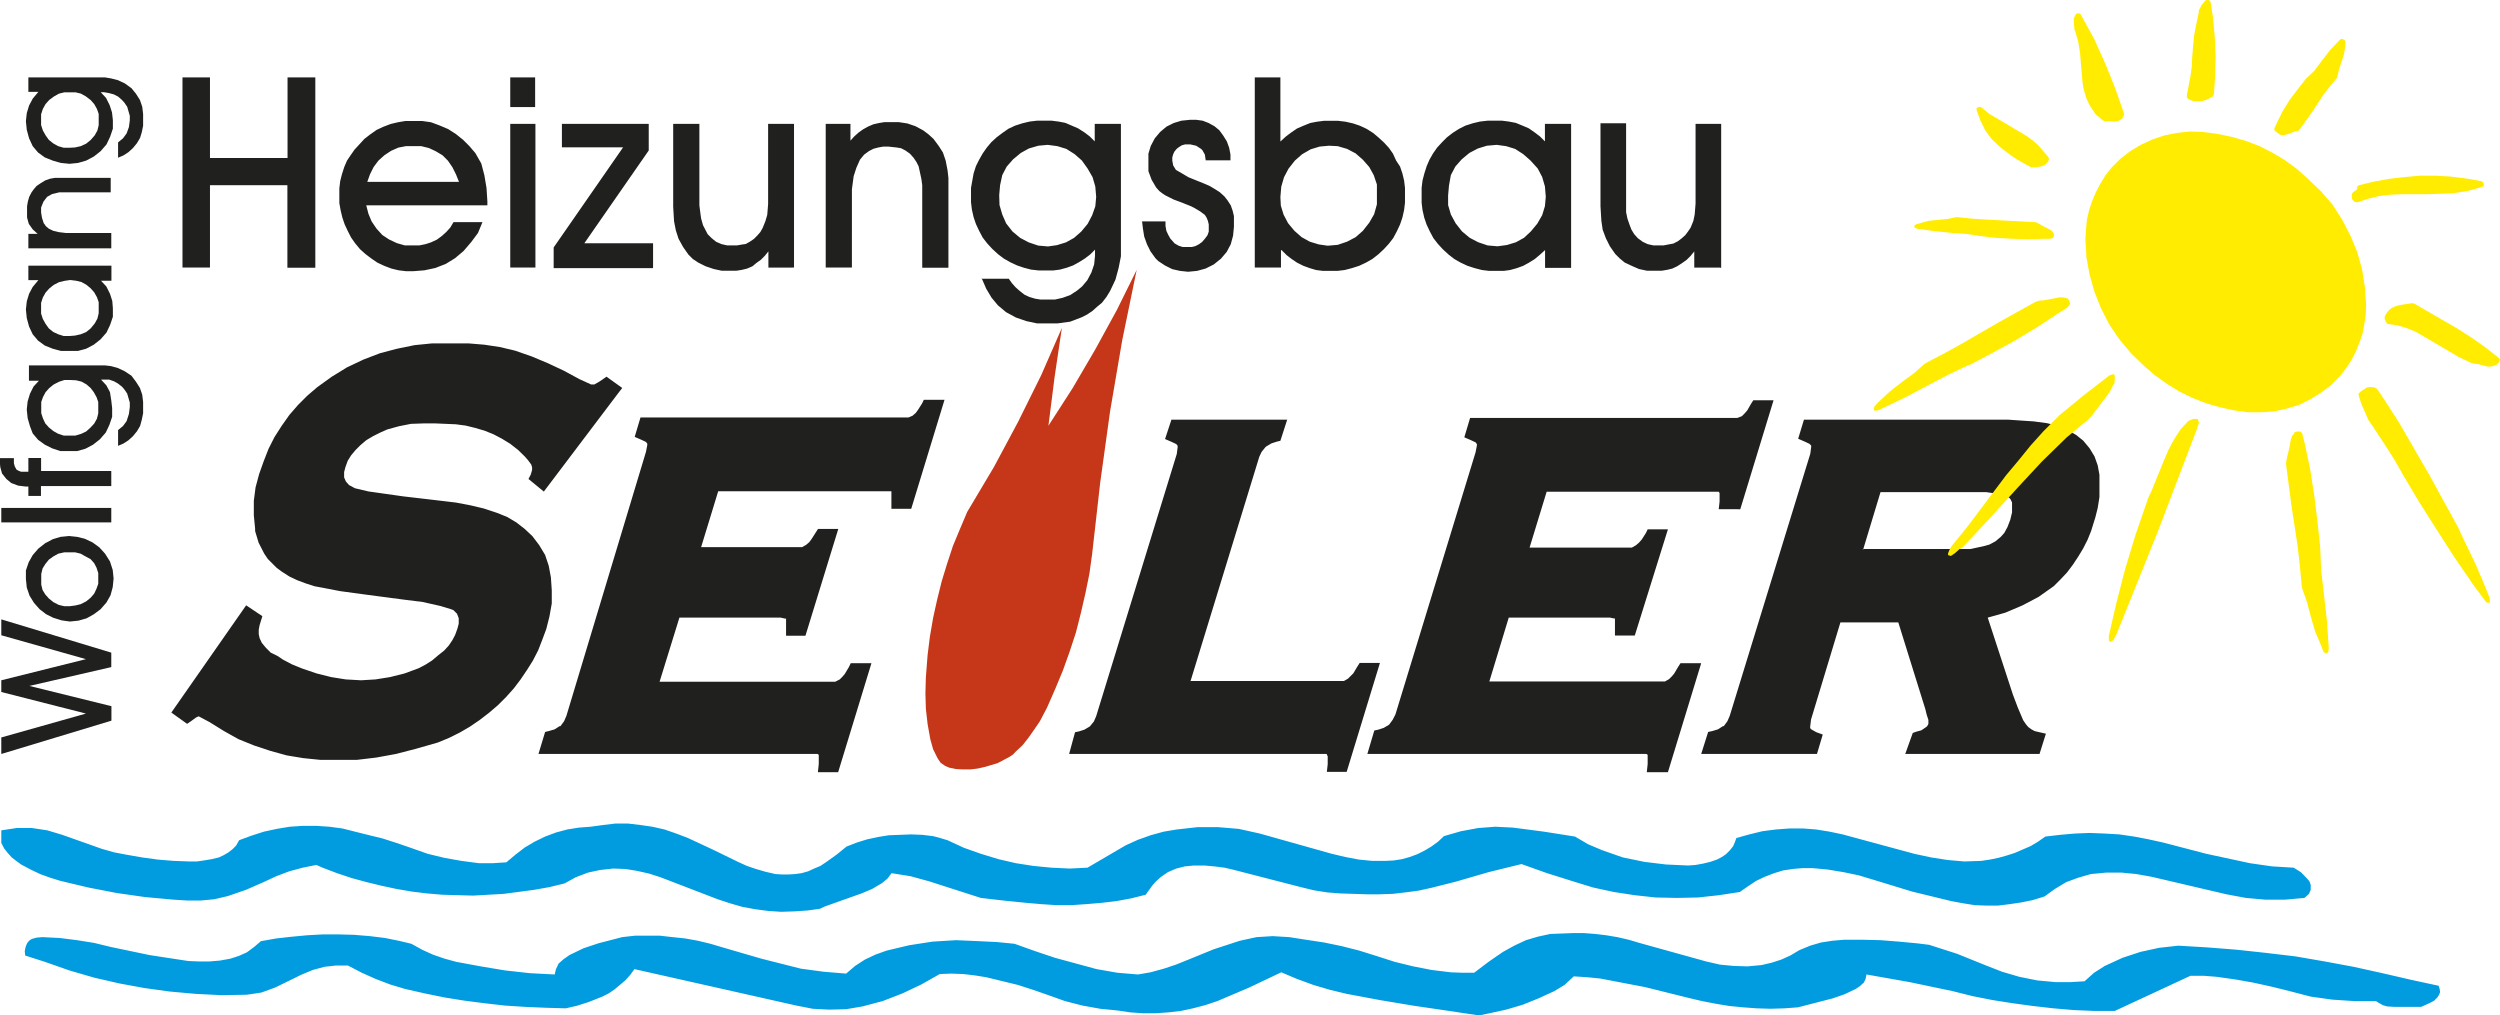 <svg id="Seiler_Heizungsbau" xmlns="http://www.w3.org/2000/svg" width="172.76" height="70.17" viewBox="0 0 172.76 70.17"><defs><style>.cls-1{fill:#20201e;}.cls-1,.cls-2,.cls-3,.cls-4{fill-rule:evenodd;}.cls-2{fill:#009cdf;}.cls-3{fill:#c53718;}.cls-4{fill:#ffec00;}</style></defs><title>Seiler_Heizungsbau_Logo</title><path class="cls-1" d="M43.84,62l7.6-2.3v-1l-5.67-1.4L51.43,56V55l-7.6-2.3V53.8l5.85,1.65-5.85,1.46v0.81l5.85,1.49-5.85,1.65V62Zm4.73-9.15,0.59-.06,0.56-.16,0.5-.28L50.69,52l0.41-.47,0.28-.5,0.15-.56,0.06-.59-0.06-.59-0.19-.59L51,48.16l-0.4-.44-0.47-.34-0.53-.25L49.07,47l-0.56-.06L47.92,47l-0.53.16-0.53.28-0.47.37L46,48.26l-0.28.5-0.19.56,0,0.59,0.06,0.59,0.19,0.56,0.31,0.5L46.48,52l0.44,0.34,0.5,0.25L48,52.77Zm0-1.06-0.4,0-0.37-.09-0.37-.19-0.31-.25-0.25-.28-0.19-.31-0.09-.37,0-.37,0-.37,0.09-.37,0.19-.31,0.25-.31,0.31-.22,0.34-.19,0.4-.09,0.37,0,0.4,0,0.37,0.09,0.34,0.19L50,48.54l0.25,0.28,0.16,0.31,0.12,0.37,0,0.37,0,0.37-0.12.34-0.16.34L50,51.21l-0.31.25-0.37.19-0.37.09ZM51.43,46V45h-7.6v1h7.6Zm0-3.55H46.58v-0.9H45.7V42.5H45.61l-0.41,0-0.16-.06-0.16-.09-0.12-.22-0.06-.22V41.56h-1l0.06,0.62,0.12,0.44L44.18,43l0.34,0.28L45,43.46l0.5,0.06H45.7v0.65h0.87V43.49h4.86v-1Zm0.47-1.74,0.37-.16,0.34-.22,0.31-.28,0.28-.34,0.22-.37,0.12-.44,0.09-.44,0-.44,0-.34-0.06-.5-0.16-.47-0.28-.44-0.31-.41-0.47-.31-0.47-.22-0.47-.13L51,35.15h-0.5l-4.76,0v1.06h0.69l-0.37.4-0.25.5-0.16.53-0.06.56,0.06,0.59,0.16,0.56L46,39.85l0.37,0.44,0.47,0.34,0.5,0.25,0.56,0.19,0.59,0,0.59,0,0.56-.16,0.53-.28,0.47-.37,0.41-.47,0.25-.53,0.19-.56,0-.59-0.06-.53L51.34,37l-0.25-.47-0.37-.4h0.22l0.34,0,0.34,0.12,0.28,0.16,0.28,0.22,0.16,0.19,0.19,0.28,0.09,0.31,0.09,0.31v0.31l-0.06.47L52.49,39l-0.25.34-0.34.28v1.09ZM48.54,40l-0.4,0-0.37-.12-0.34-.19-0.31-.25-0.25-.28-0.16-.34-0.12-.37,0-.37,0-.4,0.12-.34L46.89,37l0.25-.28,0.31-.25,0.37-.19,0.37-.12,0.4,0L49,36.18l0.37,0.09,0.34,0.19L50,36.71,50.22,37l0.19,0.34,0.12,0.34,0,0.37,0,0.41-0.09.37-0.19.34L50,39.44l-0.31.28-0.34.16-0.4.12Zm2.9-10.74v-1H45.7v1h0.69L46,29.73l-0.25.47-0.16.53-0.06.56,0.06,0.59,0.16,0.59L46,33l0.37,0.44,0.47,0.34L47.39,34l0.56,0.15,0.59,0,0.59,0L49.69,34l0.53-.28,0.47-.37,0.41-.47,0.25-.53,0.19-.56,0-.59L51.5,30.7l-0.16-.5-0.25-.5-0.37-.4h0.72Zm-2.9,3.86-0.4,0L47.76,33l-0.34-.16-0.31-.25-0.22-.31-0.19-.34-0.12-.37,0-.37,0-.37,0.12-.37,0.19-.34,0.25-.28,0.31-.25,0.37-.19,0.37-.09,0.4-.06L49,29.3l0.37,0.09,0.34,0.19L50,29.82l0.25,0.28,0.19,0.34,0.12,0.34,0,0.37,0,0.4-0.09.37-0.19.34L50,32.6l-0.31.25L49.32,33l-0.4.09ZM51.43,26H48.82l-0.53,0-0.5-.06-0.37-.09-0.31-.15-0.19-.16-0.16-.22-0.12-.37-0.06-.37,0-.34,0.16-.4,0.12-.16L47,23.5l0.34-.19,0.5-.12,0.5,0h3.05v-1H48.16l-0.62,0-0.34.06-0.34.12-0.31.19-0.28.19-0.19.22-0.16.22-0.16.31-0.09.31-0.06.34v0.34l0,0.44,0.12,0.44L46,25.75l0.34,0.31H45.7v1h5.73V26Zm0.47-5.2,0.37-.16,0.34-.22,0.31-.28,0.28-.34,0.22-.37,0.12-.4,0.09-.44,0-.47,0-.34-0.06-.5-0.16-.47-0.28-.44L52.83,16l-0.47-.34-0.47-.22-0.47-.12L51,15.25H45.7v1h0.69L46,16.72l-0.25.47-0.16.53-0.06.56,0.06,0.59,0.16,0.59L46,20l0.37,0.44,0.47,0.34L47.39,21l0.56,0.16,0.59,0.06,0.59-.06L49.69,21l0.53-.28,0.47-.37,0.41-.47,0.25-.53,0.19-.56,0-.59-0.06-.53-0.16-.5-0.25-.5-0.37-.4h0.22l0.34,0.06,0.34,0.09,0.31,0.16,0.25,0.22L52.34,17l0.19,0.28,0.09,0.31,0.09,0.31v0.31l-0.06.47-0.16.44-0.25.34-0.34.28v1.09Zm-3.36-.69-0.4,0L47.76,20l-0.34-.19-0.31-.25-0.22-.31-0.19-.34-0.12-.37,0-.37,0-.37,0.12-.37,0.19-.34,0.25-.28,0.34-.25,0.34-.19,0.37-.09,0.4,0,0.37,0,0.37,0.09,0.34,0.19L50,16.81l0.25,0.28,0.19,0.34,0.12,0.34,0,0.37,0,0.41-0.09.37-0.19.34L50,19.58l-0.31.25L49.32,20l-0.4.09Z" transform="translate(-43.74 -9.9)"/><path class="cls-1" d="M58.25,28.39V22.7h5.35v5.7h1.93V15.25H63.61v5.57H58.25V15.25h-1.9V28.39h1.9Zm10.8-4.3h8.37V23.82l-0.06-.93L77.21,22,77,21.2l-0.41-.72L76.18,20l-0.44-.44-0.5-.4-0.53-.34-0.59-.25-0.59-.22-0.62-.09-0.62,0H71.76l-0.53.09-0.5.12-0.5.19-0.47.22-0.44.31-0.4.31-0.34.37-0.34.37-0.28.4L67.72,21l-0.19.44-0.16.5-0.12.47-0.06.5,0,0.5,0,0.53,0.09,0.5,0.12,0.5,0.16,0.47,0.22,0.47L68,26.31l0.28,0.4,0.34,0.41L69,27.46l0.41,0.31,0.41,0.28,0.47,0.22,0.5,0.19,0.5,0.12,0.5,0.06,0.53,0,0.75-.06,0.75-.16,0.72-.28,0.65-.4,0.59-.5,0.53-.62L76.77,26l0.31-.75h-2l-0.22.37-0.28.31-0.31.28-0.34.25-0.41.19-0.37.12-0.44.09h-0.4l-0.59,0-0.56-.16-0.53-.25-0.47-.31-0.4-.44-0.34-.5-0.22-.53Zm6.41-1.62H69.12l0.19-.53,0.25-.5L69.89,21l0.41-.37,0.47-.31,0.5-.22L71.79,20l0.53,0,0.53,0,0.53,0.13,0.47,0.22,0.47,0.28L74.69,21,75,21.45l0.25,0.5Zm5.26-5.17V15.25H79v2.05h1.74ZM79,28.39h1.74V18.46H79v9.93Zm9.87,0V26.71H84.12l4.45-6.41V18.46h-6v1.62H86.8L82,27v1.43h6.85Zm9.74,0V18.46H96.82V24l-0.06.75-0.13.44-0.19.47-0.16.28-0.22.25-0.22.22-0.28.19-0.28.16L95,26.8l-0.34.06H94l-0.4-.09-0.37-.16-0.31-.25-0.28-.28-0.16-.31-0.16-.31L92.19,25l-0.06-.44-0.06-.47V18.46H90.26v5.73l0.06,1,0.12,0.62,0.19,0.59,0.31,0.56,0.37,0.53,0.31,0.31L92,28.05,92.5,28.3l0.56,0.19,0.56,0.12h1L95,28.55l0.37-.09,0.37-.16L96,28.08l0.31-.22,0.28-.28,0.25-.31v1.12H98.6Zm4,0V23.88l0-.9,0.12-.9,0.19-.59,0.25-.56,0.28-.34,0.34-.25,0.31-.16,0.34-.09,0.34-.06h0.34l0.56,0.06L106,20.14l0.31,0.16,0.31,0.22,0.25,0.28,0.19,0.28,0.16,0.31,0.19,0.87,0.06,0.44v5.7h1.81V22.73l0-.53-0.06-.53L109.09,21l-0.19-.56L108.62,20l-0.37-.5-0.34-.31-0.37-.28L107,18.62l-0.56-.19-0.59-.09-0.59,0h-0.4l-0.37.06-0.4.09-0.37.16-0.34.19-0.31.22-0.31.28-0.25.28V18.46h-1.71v9.93h1.77Zm9,0.81,0.28,0.65,0.37,0.62L112.7,31l0.56,0.47,0.68,0.37,0.72,0.25,0.75,0.16,0.78,0,0.62,0,0.44-.06,0.44-.06,0.81-.31,0.37-.19,0.37-.25,0.31-.28,0.34-.28,0.31-.4,0.25-.41,0.37-.78,0.22-.81,0.16-.81,0-.87V18.46h-1.81v1.21l-0.34-.34-0.37-.28-0.44-.28-0.44-.19-0.44-.19-0.47-.09-0.47-.06-0.5,0-0.53,0-0.5.06-0.5.12-0.5.16-0.47.22-0.4.28-0.41.31-0.37.34-0.31.37-0.28.4-0.25.44-0.22.44-0.16.5-0.09.5-0.09.5v1l0.06,0.5,0.12,0.53,0.16,0.47,0.22,0.47,0.25,0.47,0.31,0.4,0.34,0.37,0.4,0.37,0.41,0.31,0.44,0.25,0.47,0.22,0.47,0.16,0.5,0.13,0.53,0.06h1l0.47-.06,0.47-.13,0.44-.16,0.4-.22,0.4-.25,0.37-.28,0.34-.34V27.3l0,0.28-0.06.59-0.19.56-0.28.53-0.37.44-0.34.28-0.47.31-0.53.19-0.53.12h-1l-0.37-.06-0.4-.12-0.34-.16L114.2,30l-0.28-.25-0.25-.28-0.22-.31h-1.9Zm1.18-5.82,0.06-.68L113,22l0.31-.59,0.44-.5,0.53-.44,0.56-.31,0.65-.19,0.65-.06L116.81,20l0.62,0.19L118,20.55l0.5,0.44,0.4,0.56,0.34,0.59,0.19,0.65,0.06,0.72-0.06.65-0.22.62-0.31.59-0.44.53-0.5.44-0.56.31-0.62.19-0.62.09-0.68-.06-0.65-.22-0.59-.31-0.53-.44-0.44-.56L113,24.72l-0.19-.65Zm9.87,1.81,0.06,0.5,0.09,0.56,0.19,0.53,0.25,0.5,0.34,0.47,0.19,0.19,0.47,0.31,0.5,0.25,0.53,0.12,0.56,0.06,0.62-.06,0.59-.16,0.56-.28,0.5-.4,0.4-.47,0.28-.53,0.16-.59,0.06-.62,0-.37,0-.37-0.09-.37-0.13-.37-0.22-.34-0.22-.28-0.31-.28-0.34-.22-0.37-.22-0.37-.16-0.62-.25-0.47-.19-0.37-.22L125,21.64l-0.19-.31L124.75,21l0-.22,0.06-.22,0.09-.19,0.16-.19,0.16-.12,0.19-.12,0.22-.06H126l0.4,0.09,0.34,0.22,0.09,0.09L127,20.58l0.06,0.4h1.71l0-.4-0.09-.47-0.16-.44-0.25-.4L128,18.9l-0.34-.28-0.4-.22-0.41-.16-0.44-.06-0.44,0-0.59.06-0.53.16-0.5.25-0.44.37-0.37.44-0.28.53-0.16.53,0,0.56,0,0.65,0.22,0.59,0.31,0.53,0.22,0.25,0.25,0.19,0.19,0.12,0.56,0.28,0.59,0.22,0.62,0.25,0.25,0.13,0.37,0.22L127,24.75l0.12,0.19,0.09,0.22,0.06,0.25v0.5l-0.09.25L127,26.4l-0.19.22-0.22.16-0.25.13-0.25.06-0.28,0-0.34,0-0.28-.09-0.28-.16-0.22-.25-0.06-.06-0.16-.28-0.13-.28-0.06-.34,0-.31H122.6Zm9.65,2,0.34,0.34L133,27.8l0.37,0.25,0.44,0.22,0.44,0.16,0.44,0.13,0.47,0.06h1l0.5-.06,0.5-.13,0.5-.16,0.47-.22,0.44-.25,0.4-.31,0.4-.37,0.34-.37,0.31-.4,0.25-.47,0.22-.47,0.16-.47,0.12-.53,0.06-.5V23.38l0-.5-0.06-.5-0.12-.5-0.16-.47L140.22,21,140,20.52l-0.28-.4-0.34-.37L139,19.4l-0.37-.31-0.44-.28-0.47-.22-0.47-.16-0.53-.12-0.5-.06-0.53,0-0.47,0-0.47.06-0.47.09-0.47.19-0.44.19-0.41.28-0.37.28-0.37.34V15.25h-1.77V28.39h1.81V27.18Zm-0.09-3.67,0.06-.72,0.19-.65,0.31-.59,0.44-.56,0.5-.44,0.59-.34,0.62-.19,0.65-.06L136.18,20l0.65,0.19,0.59,0.31,0.5,0.44,0.44,0.5L138.67,22l0.22,0.65,0,0.68,0,0.69-0.19.68-0.34.59-0.44.56-0.5.44-0.59.31-0.65.22-0.69.06-0.62-.09-0.62-.19-0.56-.31-0.5-.44-0.44-.53-0.31-.59-0.19-.62Zm18.28,4.89h1.81V18.46h-1.81v1.21l-0.34-.34-0.37-.28-0.4-.28-0.44-.19-0.47-.19-0.47-.09-0.47-.06-0.5,0-0.5,0-0.53.06-0.5.12-0.5.16-0.44.22-0.44.28-0.4.31-0.34.34-0.34.37-0.28.4-0.25.44-0.19.44-0.16.5-0.13.5-0.06.5,0,0.5v0.53l0.06,0.5,0.12,0.53,0.16,0.47,0.22,0.47,0.25,0.47,0.31,0.4,0.34,0.37,0.4,0.37,0.4,0.31,0.44,0.25,0.47,0.22,0.5,0.16,0.5,0.13,0.5,0.06h1l0.44-.06,0.47-.13,0.44-.16,0.4-.22,0.4-.25,0.37-.31,0.34-.31v1.21Zm-6.69-5,0.06-.68L144,22l0.31-.59,0.44-.5,0.53-.44,0.59-.31,0.62-.19,0.68-.06L147.82,20l0.62,0.19L149,20.55l0.5,0.44L150,21.54l0.31,0.59,0.19,0.65,0.06,0.72-0.06.65-0.19.62-0.34.59-0.44.53-0.47.44-0.56.31-0.62.19-0.65.09-0.69-.06-0.65-.22-0.59-.31-0.53-.44-0.44-.56L144,24.72l-0.19-.65Zm18.87,5V18.46h-1.77v4.79l0,0.72-0.06.75-0.09.44-0.19.47-0.19.28-0.19.25-0.25.22-0.25.19-0.31.16L159,26.8l-0.31.06H158l-0.4-.09-0.34-.16-0.34-.25-0.25-.28-0.19-.31-0.12-.31L156.2,25l-0.09-.44,0-.47,0-.47v-5.2h-1.77v5.73l0.06,1,0.09,0.62,0.22,0.59,0.28,0.56,0.37,0.53,0.31,0.31,0.34,0.28,0.53,0.25L157,28.49l0.56,0.12h1l0.37-.06,0.37-.09,0.34-.16,0.34-.22,0.31-.22,0.28-.28,0.25-.31v1.12h1.74Z" transform="translate(-43.74 -9.9)"/><polygon class="cls-2" points="124.34 65.66 123.72 66.03 123.1 66.31 122.42 66.53 121.73 66.69 120.76 66.78 119.8 66.75 118.86 66.66 117.9 66.44 113.29 65.16 112.55 64.94 111.77 64.76 110.99 64.63 110.24 64.54 109.46 64.48 108.69 64.48 107.13 64.54 106.26 64.73 105.45 64.97 104.64 65.35 103.86 65.78 102.86 66.47 101.87 67.22 101.06 67.22 100.25 67.19 98.94 67.03 97.66 66.78 96.39 66.47 95.11 66.06 93.93 65.69 92.71 65.38 91.5 65.13 90.25 64.94 89.1 64.76 87.95 64.69 86.83 64.76 85.68 65.01 83.87 65.6 82.13 66.31 81.26 66.66 80.42 66.94 79.51 67.19 78.64 67.34 77.21 67.22 75.78 66.97 72.91 66.19 71.51 65.72 70.11 65.22 68.9 65.1 67.68 65.04 66.06 64.97 64.44 65.07 62.83 65.32 61.27 65.69 60.49 65.97 59.77 66.31 59.09 66.75 58.47 67.28 56.91 67.15 55.35 66.94 52.62 66.25 49.94 65.47 49.1 65.22 48.23 65.01 47.35 64.85 46.48 64.76 45.61 64.66 44.74 64.66 43.87 64.66 42.99 64.76 41.34 65.19 40.32 65.53 39.35 66 38.95 66.28 38.6 66.59 38.42 66.97 38.33 67.34 36.61 67.25 34.9 67.06 33.22 66.78 31.54 66.47 30.73 66.25 29.92 65.97 29.17 65.63 28.43 65.22 27.55 65.01 26.62 64.82 25.56 64.69 24.47 64.6 23.38 64.57 22.32 64.57 21.23 64.63 20.17 64.73 19.09 64.85 18.03 65.04 17.56 65.44 17.06 65.81 16.5 66.06 15.91 66.25 15.19 66.38 14.48 66.44 13.73 66.44 13.01 66.41 10.34 66 7.66 65.44 6.51 65.16 5.32 64.97 4.14 64.82 2.96 64.76 2.93 64.76 2.55 64.79 2.21 64.88 2.06 64.97 1.93 65.1 1.84 65.25 1.77 65.44 1.71 65.72 1.74 66.03 3.11 66.47 4.79 67.06 6.51 67.56 8.25 67.96 9.99 68.28 11.74 68.52 13.51 68.68 15.29 68.77 17.06 68.74 18.06 68.59 19.02 68.24 20.86 67.34 21.61 67.03 22.42 66.81 23.23 66.72 24.04 66.72 25 67.22 25.96 67.65 26.96 68.03 27.99 68.34 29.36 68.65 30.73 68.93 32.1 69.15 33.5 69.33 34.9 69.49 36.3 69.58 37.7 69.64 39.1 69.68 39.91 69.49 40.69 69.24 41.62 68.87 42.06 68.65 42.47 68.37 42.84 68.06 43.21 67.75 43.55 67.37 43.84 66.97 55.04 69.49 56.16 69.71 57.31 69.77 58.47 69.74 59.59 69.55 60.99 69.18 62.36 68.65 63.67 68.03 64.94 67.31 65.75 67.28 66.56 67.31 67.34 67.4 68.15 67.53 70.33 68.06 71.39 68.4 72.45 68.77 73.6 69.18 74.81 69.49 76.03 69.71 77.24 69.83 78.11 69.96 78.98 70.02 79.86 70.02 80.73 69.96 81.6 69.86 82.44 69.68 83.28 69.46 84.12 69.18 86.33 68.24 88.54 67.19 89.63 67.65 90.75 68.06 91.9 68.4 93.06 68.68 95.36 69.11 97.63 69.49 99.94 69.83 102.21 70.17 102.93 70.02 104.08 69.77 105.23 69.43 106.32 68.99 107.41 68.49 108.12 68.06 108.75 67.47 109.68 67.53 110.58 67.62 113.67 68.21 116.69 68.96 117.62 69.18 118.55 69.36 119.52 69.52 120.45 69.61 121.39 69.68 122.35 69.71 123.32 69.68 124.25 69.61 126.65 68.99 127.46 68.71 128.24 68.34 128.52 68.15 128.8 67.9 128.92 67.65 128.98 67.34 131.97 67.87 134.93 68.49 136.33 68.84 137.7 69.11 139.1 69.33 140.5 69.52 141.9 69.68 143.31 69.8 144.71 69.86 146.14 69.86 151.37 67.43 152.27 67.43 153.17 67.5 154.45 67.68 155.7 67.9 156.97 68.18 158.22 68.49 159.68 68.87 161.18 69.08 162.7 69.18 164.19 69.18 164.38 69.3 164.66 69.46 164.97 69.55 165.5 69.58 166.03 69.58 167.31 69.58 167.93 69.3 168.21 69.15 168.43 68.93 168.55 68.74 168.62 68.56 168.59 68.34 168.52 68.12 166.62 67.71 164.63 67.25 162.64 66.81 160.65 66.44 158.62 66.09 156.6 65.85 154.57 65.63 152.55 65.47 150.53 65.35 149.19 65.5 147.91 65.78 146.67 66.19 145.45 66.75 144.71 67.22 144.05 67.81 143.06 67.87 142.06 67.87 140.78 67.75 139.54 67.5 138.35 67.15 137.17 66.69 135.24 65.91 133.31 65.29 132.5 65.19 131.23 65.07 129.95 64.97 128.7 64.94 127.43 64.94 126.62 65.01 125.84 65.13 125.09 65.35 124.34 65.66"/><polygon class="cls-2" points="119.99 57.91 119.89 58.19 119.77 58.47 119.55 58.75 119.27 59.03 118.99 59.22 118.65 59.4 118.18 59.56 117.68 59.68 117.18 59.77 116.66 59.81 115.13 59.74 113.64 59.56 112.14 59.25 110.71 58.75 109.74 58.34 108.84 57.81 106.69 57.47 104.54 57.19 103.33 57.13 102.15 57.22 100.96 57.44 99.78 57.78 99.38 58.16 98.91 58.5 98.44 58.78 97.94 59.03 97.42 59.22 96.89 59.37 96.32 59.46 95.77 59.49 94.83 59.49 93.9 59.4 92.96 59.22 92.03 59 87.05 57.6 86.33 57.44 85.61 57.28 84.9 57.22 84.18 57.16 82.75 57.16 81.32 57.32 80.42 57.47 79.51 57.72 78.64 58.03 77.8 58.41 75.15 59.96 73.91 60.02 72.66 59.96 71.42 59.84 70.2 59.65 68.99 59.37 67.78 59 66.62 58.59 65.47 58.06 64.97 57.91 64.48 57.78 63.73 57.69 62.95 57.66 62.2 57.69 61.42 57.72 60.68 57.84 59.93 58 59.22 58.22 58.5 58.5 57.81 59.06 57.07 59.59 56.69 59.84 56.26 60.02 55.85 60.21 55.39 60.34 54.95 60.4 54.48 60.43 54.05 60.43 53.58 60.4 52.89 60.24 52.24 60.05 51.62 59.84 51 59.56 49.28 58.72 47.54 57.91 46.73 57.6 45.92 57.32 45.08 57.13 44.24 57.01 43.4 56.91 42.53 56.91 41.69 57.01 40.81 57.13 40.01 57.19 39.2 57.32 38.42 57.53 37.67 57.81 36.95 58.16 36.27 58.56 35.62 59.06 34.99 59.59 34.06 59.65 33.09 59.65 31.88 59.49 30.7 59.28 29.55 59 28.39 58.59 27.4 58.25 26.43 57.94 25.41 57.69 24.41 57.44 23.66 57.25 22.76 57.13 21.86 57.07 20.92 57.07 20.02 57.13 19.12 57.28 18.24 57.47 17.37 57.75 16.53 58.06 16.31 58.44 16.06 58.69 15.79 58.9 15.47 59.09 15.13 59.25 14.63 59.37 14.1 59.46 13.61 59.53 13.08 59.53 11.99 59.49 10.9 59.4 9.81 59.25 8.72 59.06 7.88 58.9 7.04 58.66 4.3 57.69 3.27 57.38 2.21 57.22 1.15 57.22 0.09 57.38 0.09 58.25 0.28 58.62 0.53 58.94 0.81 59.25 1.12 59.49 1.46 59.74 2.12 60.09 2.77 60.4 3.46 60.65 4.17 60.87 6.1 61.33 8.06 61.71 10.02 61.99 11.99 62.17 12.95 62.23 13.88 62.23 14.82 62.14 15.75 61.92 17 61.49 18.21 60.96 19.09 60.55 19.99 60.21 20.92 59.96 21.86 59.77 22.29 59.96 23.29 60.34 24.31 60.68 25.34 60.96 26.37 61.21 27.4 61.43 28.45 61.61 29.51 61.74 30.57 61.83 31.63 61.86 32.69 61.89 33.75 61.83 34.81 61.77 36.92 61.49 37.98 61.3 39.01 61.05 39.79 60.62 40.63 60.3 41.47 60.12 42.37 60.02 43.21 60.05 44.02 60.18 44.86 60.37 45.64 60.62 49.59 62.14 50.44 62.42 51.31 62.67 52.18 62.83 53.08 62.95 53.98 63.01 54.89 62.98 55.79 62.92 56.66 62.8 57 62.64 59.53 61.74 60.27 61.43 60.96 61.02 61.33 60.71 61.61 60.34 62.92 60.55 64.2 60.9 67.78 62.05 69.33 62.23 70.92 62.39 71.95 62.48 73.01 62.55 74.03 62.55 75.06 62.48 76.12 62.39 77.15 62.27 78.17 62.08 79.17 61.83 79.64 61.18 79.89 60.9 80.2 60.62 80.7 60.27 81.29 60.02 81.88 59.87 82.5 59.81 83.22 59.81 83.9 59.87 84.62 59.96 85.3 60.12 89.88 61.3 90.78 61.52 91.72 61.67 92.62 61.74 93.55 61.77 94.46 61.8 95.33 61.8 96.23 61.77 97.1 61.67 98.01 61.55 98.88 61.36 100.59 60.93 102.86 60.27 105.14 59.71 106.91 60.34 108.69 60.9 110.09 61.33 111.52 61.64 112.95 61.86 114.41 62.02 115.88 62.05 117.34 62.02 118.8 61.86 120.23 61.64 120.8 61.24 121.36 60.87 121.95 60.59 122.6 60.34 123.22 60.15 123.88 60.05 124.56 59.99 125.25 59.99 126.31 60.09 127.4 60.27 128.45 60.49 129.48 60.8 132.13 61.61 134.84 62.27 135.65 62.42 136.46 62.55 137.26 62.58 138.07 62.58 138.88 62.48 139.69 62.36 140.47 62.2 141.28 61.95 142 61.43 142.78 60.96 143.62 60.65 144.49 60.4 145.55 60.3 146.6 60.3 147.63 60.4 148.69 60.59 153.86 61.8 155.2 62.05 156.54 62.17 157.91 62.17 159.25 62.05 159.56 61.77 159.68 61.49 159.68 61.15 159.59 60.9 159.4 60.68 159 60.27 158.5 59.96 157 59.87 155.48 59.65 152.46 59 149.47 58.22 148.47 58 147.48 57.81 146.45 57.66 145.42 57.6 144.4 57.56 143.4 57.6 142.37 57.69 141.34 57.81 140.84 58.16 140.32 58.47 139.23 58.94 138.67 59.12 138.1 59.28 137.51 59.4 136.92 59.49 135.74 59.53 134.59 59.43 133.44 59.25 132.28 59 127.33 57.66 126.43 57.47 125.5 57.32 124.59 57.25 123.66 57.25 122.72 57.32 121.79 57.44 120.89 57.66 119.99 57.91"/><polygon class="cls-3" points="70.2 51.93 70.67 51.49 71.08 50.97 71.48 50.4 71.86 49.84 72.17 49.25 72.35 48.91 72.91 47.63 73.44 46.36 73.91 45.05 74.35 43.71 74.69 42.37 75 41.03 75.28 39.66 75.47 38.29 76.03 33.34 76.71 28.43 77.55 23.51 78.55 18.65 77.18 21.42 75.68 24.16 74.13 26.81 72.45 29.42 72.88 26.03 73.38 22.66 71.95 25.93 70.36 29.14 68.68 32.28 66.84 35.37 66.34 36.55 65.85 37.73 65.44 38.98 65.07 40.19 64.76 41.44 64.48 42.71 64.26 43.99 64.1 45.27 63.98 46.82 63.95 47.91 63.98 48.97 64.1 50.03 64.29 51.09 64.48 51.77 64.79 52.4 65 52.71 65.32 52.93 65.6 53.05 65.91 53.11 66.03 53.14 66.53 53.17 67.06 53.17 67.56 53.11 68.09 52.99 68.93 52.74 69.71 52.33 69.99 52.15 70.2 51.93"/><path class="cls-1" d="M172.48,47.91l1.21-4H181L181.63,44l0.62,0.16,0.22,0.06,0.16,0.12,0.06,0.09,0.09,0.19,0,0.22,0,0.47-0.12.5-0.19.5-0.22.41L182,47l-0.37.31-0.41.22-0.31.09-1,.22-0.53,0h-6.91Zm-1.56,5h4l1.87,6,0.09,0.37L177,59.65v0.28l-0.09.16-0.12.09-0.28.19-0.34.09-0.25.09L175.4,62h9.28l0.44-1.4-0.53-.12-0.25-.06-0.22-.12-0.22-.16-0.16-.19-0.19-.28-0.37-.87-0.34-.9-1.74-5.32,1.21-.34,1.18-.5,1.12-.59,1.06-.75,0.47-.47,0.44-.47,0.4-.53,0.37-.56,0.34-.56L188,47.2l0.25-.62,0.19-.62,0.09-.28L188.7,45l0.12-.75,0-.75V42.71l-0.12-.65-0.22-.62-0.34-.56-0.44-.53-0.5-.4-0.56-.31-0.59-.25-0.62-.19-0.25-.06-0.9-.12-0.9-.06-0.87-.06H168.4L168,40.22l0.44,0.19,0.34,0.16,0.12,0.12v0.09l-0.06.47-5.57,18.12-0.16.37-0.25.34-0.06,0-0.34.22-0.4.12-0.28.06L161.3,62h8l0.4-1.34-0.44-.16-0.34-.19-0.09-.09V60.12l0.06-.5ZM148,52.58H155l0.28,0.06,0.06,0,0,0.09,0,0.28v0.28l0,0.53h1.37L159,46.48h-1.4l-0.12.25-0.28.44-0.19.22-0.22.19-0.28.16-0.31,0h-6.76l1.18-3.86h11.58l0.31,0,0,0,0.06,0.09,0,0.28v0.31l-0.06.53H164l2.3-7.53h-1.4l-0.16.25-0.25.44-0.19.22-0.19.19-0.31.12-0.34,0H145.33l-0.4,1.34,0.44,0.19,0.34,0.16,0.09,0.12,0,0.09-0.09.47-5.54,18.12-0.19.37-0.25.34,0,0-0.37.22-0.37.12-0.28.06L138.23,62h19l0.28,0,0.09,0.06,0,0.09,0,0.28V62.7l-0.06.56H159l2.3-7.53h-1.43l-0.16.25-0.28.47-0.16.19-0.19.19-0.28.16-0.34,0h-11.8ZM126,57l4.76-15.53,0.16-.34,0.25-.31,0.06-.06,0.37-.22,0.37-.12,0.25-.06,0.47-1.46h-8l-0.44,1.34,0.44,0.19,0.34,0.16,0.09,0.12,0,0.09-0.06.47-5.57,18.12-0.16.37-0.28.34,0,0-0.37.22-0.37.12-0.28.06L117.62,62h17.5l0.31,0,0,0.06,0.06,0.09,0,0.28v0.28l-0.06.53h1.37l2.3-7.53h-1.4l-0.16.25-0.28.47-0.37.37-0.28.16-0.34,0H126ZM90.69,52.58h7L98,52.65l0.06,0,0,0.09,0,0.28v0.28l0,0.53h1.34l2.27-7.38h-1.4l-0.16.25-0.28.44-0.16.22-0.22.19-0.28.16-0.34,0H92.19l1.18-3.86H105l0.28,0,0.06,0,0,0.09,0,0.28v0.31l0,0.53h1.37l2.3-7.53h-1.43l-0.12.25-0.28.44-0.16.22-0.22.19-0.28.12-0.34,0H88l-0.4,1.34,0.44,0.19,0.34,0.16,0.09,0.12,0,0.09-0.09.47L82.88,59.37l-0.16.37-0.25.34-0.06,0-0.34.22-0.41.12-0.25.06L80.95,62h19l0.28,0,0.09,0.06,0,0.09,0,0.28V62.7l-0.06.56h1.4l2.3-7.53h-1.43L102.4,56l-0.28.47-0.16.19-0.19.19-0.31.16-0.31,0H89.32ZM57.47,59.4l0.75,0.4,1,0.62,1,0.56,1.09,0.44,1.12,0.37,1.12,0.31,1.15,0.19,1.18,0.12,1.15,0,1.37,0,1.34-.16L71.11,62l1.31-.34,0.78-.22L74,61.21l0.75-.31,0.75-.37,0.69-.4,0.69-.47,0.65-.5,0.62-.53,0.56-.56,0.53-.59,0.47-.62,0.44-.65,0.41-.65,0.37-.72,0.28-.72,0.28-.75,0.22-.87,0.16-.9,0-.9-0.06-.9L81.66,49l-0.25-.75L81,47.57l-0.47-.62L80,46.45,79.42,46l-0.62-.37-0.69-.28-0.93-.31-0.93-.22-1-.19-1-.12-2.65-.31-2.4-.34-0.93-.22-0.41-.22-0.22-.25-0.12-.28,0-.37,0.09-.34,0.16-.44L68,41.37,68.31,41l0.34-.34,0.4-.34,0.47-.28,0.5-.25,0.5-.22,0.81-.22,0.81-.16L73,39.16l0.84,0,1.4,0.06,0.68,0.09,0.65,0.16,0.65,0.19,0.62,0.25,0.59,0.31L79,40.57,79.55,41,80,41.44l0.22,0.25L80.45,42l0.06,0.19,0,0.19-0.09.31L80.26,43l1.06,0.87,5.11-6.76,0.31-.4-1.09-.78-0.31.22-0.25.16-0.28.16-0.16,0H84.59l-0.81-.37-1.09-.59L81.6,35l-1.12-.47-1.15-.4-1.06-.25-1.06-.16-1.09-.09-1.06,0H74.85l-1.25,0-1.21.12L71.17,34,70,34.31l-1.15.44-1.12.53-1.06.65-1,.72-0.69.59-0.65.65-0.59.68-0.53.75-0.5.78-0.41.81-0.34.87-0.31.87-0.25.93-0.12.93v1l0.09,0.93,0,0.16L61.49,47l0.12,0.4,0.19,0.37L62,48.16l0.25,0.37,0.31,0.31,0.31,0.31,0.34,0.25,0.53,0.34L64.29,50l0.59,0.22,0.59,0.19,1.78,0.34L69.09,51l2.58,0.34,1.28,0.16,1.24,0.28L74.91,52l0.16,0.06,0.25,0.25,0.12,0.31V53l-0.09.34-0.16.44L75,54.14l-0.25.37-0.31.34L74,55.2l-0.4.34-0.44.28-0.47.25-1,.37-1,.25-1,.16-1,.06-1.06-.06-1-.16-1-.25-1-.34-0.69-.28-0.65-.34-0.37-.25L62.45,55l-0.34-.34-0.28-.34L61.68,54l-0.06-.28,0-.31,0.06-.31,0.19-.62-1.12-.75-5.17,7.41,1.09,0.78,0.28-.19,0.34-.25Z" transform="translate(-43.74 -9.9)"/><polygon class="cls-4" points="135.4 37.95 135.55 37.89 135.77 37.67 137.57 35.74 139.41 33.72 141.09 31.91 142.81 30.23 144.24 29.05 144.43 28.86 144.58 28.7 145.11 27.99 145.64 27.3 145.86 26.96 146.04 26.59 146.11 26.53 146.14 26.25 146.14 26.03 146.11 25.87 145.98 25.87 145.79 25.93 144.05 27.27 142.31 28.7 142.18 28.83 141.22 29.79 140.32 30.79 139.51 31.79 138.63 32.84 135.93 36.43 134.87 37.73 134.71 38.01 134.62 38.23 134.62 38.36 134.81 38.42 135.09 38.23 135.34 38.01 135.4 37.95"/><polygon class="cls-4" points="148.38 34.62 147.57 36.96 146.85 39.35 146.26 41.63 145.73 43.93 145.73 44.27 145.86 44.37 146.04 44.24 146.23 43.9 149.1 36.77 151.83 29.61 151.96 29.2 151.87 28.95 151.55 28.95 151.18 29.11 151.15 29.17 150.71 29.64 150.28 30.29 149.87 31.04 149.5 31.91 148.69 33.9 148.44 34.43 148.38 34.62"/><polygon class="cls-4" points="164.07 26.77 163.79 26.74 163.57 26.77 163.14 27.05 163.07 27.12 162.98 27.21 163.01 27.4 163.2 27.96 163.42 28.45 163.66 29.02 163.98 29.48 164.88 30.85 165.44 31.73 165.94 32.6 166 32.72 167.15 34.65 168.37 36.58 169.61 38.51 170.89 40.38 171.7 41.47 171.82 41.63 172.01 41.66 172.07 41.56 172.04 41.31 171.6 40.22 171.11 39.07 170.08 36.92 169.86 36.43 169.77 36.27 167.87 32.81 165.91 29.42 165.88 29.36 165.13 28.18 164.35 26.99 164.22 26.84 164.07 26.77"/><polygon class="cls-4" points="136.83 16.31 137.95 16.44 139.07 16.5 140.19 16.53 141.34 16.5 141.65 16.5 141.81 16.47 141.9 16.41 141.94 16.25 141.9 16.1 141.78 15.94 141.62 15.85 141.25 15.66 140.91 15.47 140.84 15.44 140.75 15.38 140.63 15.35 138.85 15.26 137.05 15.16 136.18 15.1 135.3 15.01 135.15 15.01 134.59 15.13 134 15.19 133.28 15.26 132.63 15.44 132.41 15.5 132.31 15.57 132.28 15.66 132.35 15.75 132.5 15.81 133.68 15.97 134.9 16.1 135.86 16.16 136.83 16.31"/><polygon class="cls-4" points="136.11 25.22 137.7 24.38 139.29 23.51 140.84 22.57 142.34 21.58 142.81 21.3 142.99 21.11 143.06 20.98 142.99 20.77 142.87 20.61 142.81 20.61 142.59 20.55 142.31 20.55 141.69 20.67 141.12 20.77 140.97 20.77 140.84 20.8 140.66 20.86 138.14 22.26 135.62 23.72 134.43 24.38 133.19 25.03 132.97 25.16 132.28 25.78 131.47 26.37 130.6 27.05 129.79 27.8 129.54 28.08 129.48 28.21 129.51 28.36 129.64 28.39 129.85 28.33 131.6 27.49 133.31 26.59 134.68 25.87 136.05 25.22 136.11 25.22"/><polygon class="cls-4" points="160.34 37.86 160.15 36.08 159.93 34.28 159.65 32.47 159.28 30.7 159.15 30.2 159.09 29.95 158.96 29.82 158.75 29.82 158.56 29.86 158.56 29.92 158.4 30.11 158.31 30.36 158.19 31.01 158.06 31.54 158.03 31.69 158 31.82 157.97 32.04 158.34 34.87 158.78 37.77 158.93 39.1 159.06 40.51 159.12 40.75 159.43 41.63 159.68 42.59 159.99 43.65 160.43 44.68 160.55 45.02 160.68 45.14 160.8 45.14 160.89 45.05 160.93 44.8 160.8 42.9 160.58 40.94 160.4 39.41 160.34 37.92 160.34 37.86"/><polygon class="cls-4" points="136.61 7.66 136.86 8.34 137.2 9.03 137.64 9.62 138.17 10.12 138.67 10.52 139.19 10.9 139.72 11.21 140.28 11.52 140.35 11.55 140.72 11.55 141.12 11.49 141.37 11.36 141.56 11.11 141.59 11.02 141.56 10.87 141.19 10.43 140.84 10.03 140.44 9.68 140 9.37 138.07 8.22 137.48 7.88 136.95 7.44 136.83 7.38 136.67 7.41 136.58 7.5 136.61 7.66"/><polygon class="cls-4" points="143.4 2.15 143.62 2.9 143.74 3.67 143.9 5.57 143.96 6.04 144.08 6.48 144.21 6.88 144.43 7.32 144.8 7.88 145.3 8.31 145.45 8.38 145.7 8.38 146.14 8.41 146.32 8.38 146.48 8.31 146.64 8.22 146.73 8.06 146.76 7.97 146.79 7.88 146.17 6.1 145.48 4.39 144.71 2.68 143.8 1.03 143.74 0.93 143.62 0.93 143.49 0.93 143.43 1.03 143.31 1.25 143.31 1.49 143.34 1.9 143.37 2.09 143.4 2.15"/><polygon class="cls-4" points="151.93 0.93 151.77 1.68 151.62 2.46 151.55 3.21 151.49 3.95 151.46 4.61 151.37 5.26 151.12 6.57 151.12 6.69 151.18 6.82 151.43 6.94 151.62 7 151.87 7 152.12 7 152.52 6.88 152.93 6.66 152.99 6.51 153.08 5.2 153.11 3.89 153.05 2.58 152.93 1.25 152.77 0.19 152.71 0.06 152.61 0 152.49 0 152.4 0.03 152.15 0.34 151.96 0.69 151.93 0.93"/><polygon class="cls-4" points="164.82 22.11 164.88 22.26 165 22.39 165.66 22.48 166.28 22.66 166.9 22.91 167.46 23.23 169.89 24.66 170.79 25.09 170.89 25.12 171.26 25.16 171.79 25.31 172.01 25.34 172.23 25.31 172.51 25.22 172.72 25 172.76 24.84 172.66 24.72 171.7 23.97 170.73 23.29 169.74 22.66 168.71 22.07 166.84 20.98 166.69 20.95 166.03 21.05 165.72 21.11 165.44 21.2 165.25 21.3 165.1 21.42 164.97 21.58 164.85 21.76 164.79 21.89 164.79 22.04 164.82 22.11"/><polygon class="cls-4" points="162.89 13.04 162.82 13.14 162.64 13.26 162.54 13.36 162.51 13.57 162.54 13.76 162.67 13.92 162.76 13.95 162.89 13.98 163.66 13.73 164.44 13.54 165.25 13.45 166.06 13.42 167.74 13.42 169.46 13.36 170.51 13.2 171.51 12.92 171.64 12.86 171.64 12.7 171.57 12.58 171.48 12.52 170.39 12.33 169.33 12.2 168.27 12.14 167.22 12.14 166.13 12.24 165.1 12.36 164.04 12.55 163.01 12.8 162.89 12.89 162.89 13.04"/><polygon class="cls-4" points="159.34 5.45 158.78 6.17 158.22 6.91 157.72 7.72 157.31 8.56 157.19 8.81 157.16 8.94 157.19 9.03 157.38 9.18 157.56 9.31 157.78 9.34 157.97 9.31 158.34 9.18 158.65 9.06 158.75 9.06 158.84 9.03 158.9 8.97 159.77 7.75 160.58 6.51 161.02 5.95 161.49 5.39 161.52 5.29 161.64 4.79 161.8 4.3 161.98 3.74 162.08 3.11 162.08 2.9 162.05 2.8 161.92 2.71 161.83 2.68 161.7 2.74 161.02 3.46 160.4 4.26 159.93 4.89 159.34 5.45"/><polygon class="cls-4" points="159.46 12.33 158.68 11.64 157.87 11.05 157.03 10.55 156.13 10.09 155.2 9.74 154.23 9.46 153.24 9.25 152.24 9.12 151.34 9.09 150.47 9.18 149.63 9.34 148.78 9.62 147.97 9.99 147.23 10.43 146.54 10.96 145.92 11.58 145.48 12.14 145.14 12.7 144.83 13.29 144.58 13.88 144.36 14.54 144.21 15.19 144.15 15.85 144.11 16.53 144.18 17.78 144.4 18.99 144.74 20.18 145.2 21.33 145.76 22.42 146.45 23.44 147.26 24.41 148.16 25.28 148.91 25.93 149.75 26.53 150.59 27.05 151.49 27.49 152.43 27.86 153.39 28.14 154.39 28.36 155.38 28.49 156.29 28.49 157.16 28.43 158 28.24 158.84 27.99 159.62 27.61 160.37 27.15 161.08 26.62 161.7 26 162.11 25.47 162.48 24.91 162.79 24.32 163.04 23.69 163.26 23.07 163.38 22.42 163.48 21.76 163.51 21.08 163.42 19.83 163.23 18.62 162.89 17.4 162.42 16.28 161.86 15.19 161.18 14.13 160.37 13.2 159.46 12.33"/></svg>